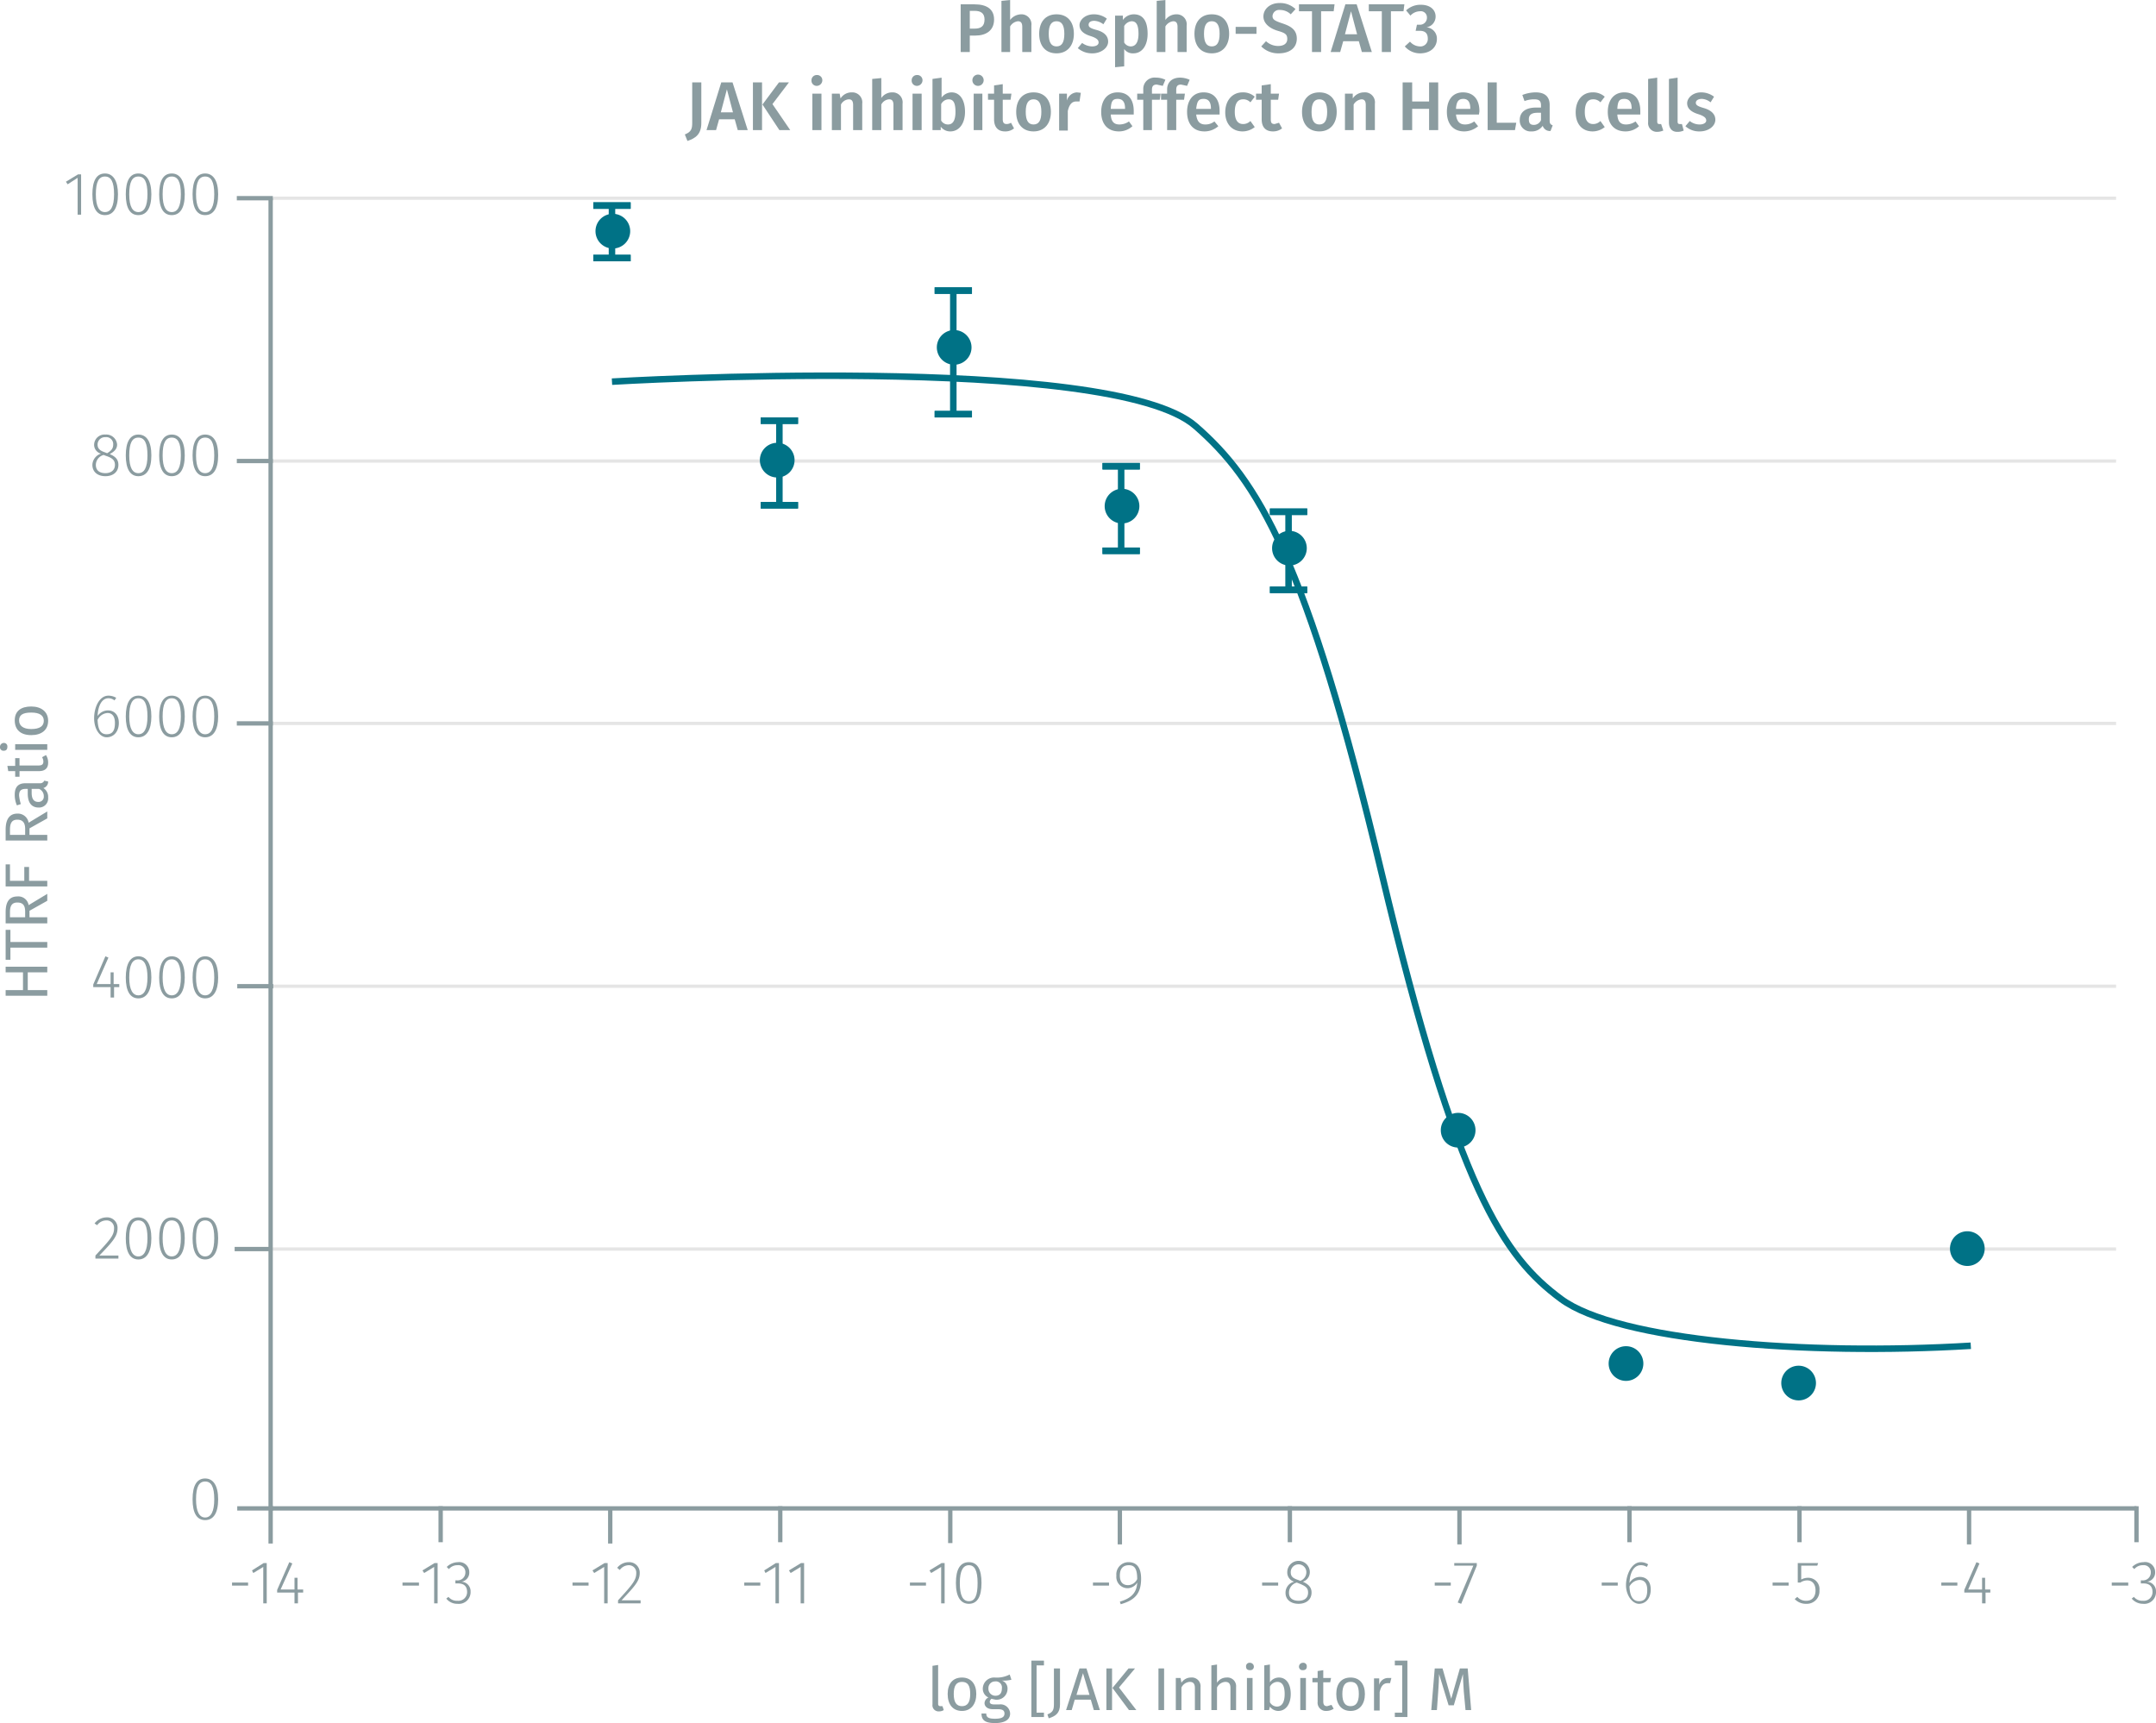 <svg xmlns="http://www.w3.org/2000/svg" xmlns:xlink="http://www.w3.org/1999/xlink" viewBox="0 0 497.1 397.3"><defs><symbol id="_1-deep-blue-circle" data-name="1-deep-blue-circle" viewBox="0 0 8 8"><path d="M8,4A4,4,0,1,1,4,0,4,4,0,0,1,8,4" fill="#007286"/></symbol></defs><title>assay-validation_stat3-phospho-y705-3</title><g style="isolation:isolate"><path d="M58.1,366.4v.7H54.4v-.7Z" transform="translate(-0.9 -1.5)" fill="#8b9ca0"/><path d="M61.6,371.2v-8.4l-2.3,1.4-.3-.6,2.7-1.7h.7v9.3Z" transform="translate(-0.9 -1.5)" fill="#8b9ca0"/><path d="M69.6,368.7v2.5h-.8v-2.5h-4v-.6l2.8-6.4.7.3-2.7,6h3.2v-2.7h.7V368h1.3v.7Z" transform="translate(-0.9 -1.5)" fill="#8b9ca0"/></g><g style="isolation:isolate"><path d="M97.5,366.4v.7H93.7v-.7Z" transform="translate(-0.9 -1.5)" fill="#8b9ca0"/><path d="M101,371.2v-8.4l-2.3,1.4-.4-.6,2.8-1.7h.7v9.3Z" transform="translate(-0.9 -1.5)" fill="#8b9ca0"/><path d="M109.1,364a2.1,2.1,0,0,1-1.8,2.2,2.2,2.2,0,0,1,2.1,2.3,2.7,2.7,0,0,1-3,2.8,3.2,3.2,0,0,1-2.6-1.2l.5-.4a2.5,2.5,0,0,0,2.1.9,2,2,0,0,0,2.2-2c0-1.5-.9-2-2.1-2h-.6v-.7h.4a1.8,1.8,0,0,0,1.9-1.8,1.6,1.6,0,0,0-1.8-1.7,2.5,2.5,0,0,0-2,.9l-.5-.5a3.8,3.8,0,0,1,2.6-1.1A2.3,2.3,0,0,1,109.1,364Z" transform="translate(-0.9 -1.5)" fill="#8b9ca0"/></g><g style="isolation:isolate"><path d="M136.6,366.4v.7h-3.7v-.7Z" transform="translate(-0.9 -1.5)" fill="#8b9ca0"/><path d="M140.2,371.2v-8.4l-2.3,1.4-.4-.6,2.8-1.7h.7v9.3Z" transform="translate(-0.9 -1.5)" fill="#8b9ca0"/><path d="M148.4,364.2c0,1.8-1.1,3-4.2,6.3h4.4v.7h-5.2v-.7c3.4-3.7,4.2-4.7,4.2-6.3a1.7,1.7,0,0,0-1.7-1.8,2.6,2.6,0,0,0-2.1,1.1l-.6-.5a3.4,3.4,0,0,1,2.7-1.3A2.4,2.4,0,0,1,148.4,364.2Z" transform="translate(-0.9 -1.5)" fill="#8b9ca0"/></g><g style="isolation:isolate"><path d="M176.2,366.4v.7h-3.7v-.7Z" transform="translate(-0.9 -1.5)" fill="#8b9ca0"/><path d="M179.7,371.2v-8.4l-2.3,1.4-.3-.6,2.7-1.7h.7v9.3Z" transform="translate(-0.9 -1.5)" fill="#8b9ca0"/><path d="M185.5,371.2v-8.4l-2.3,1.4-.4-.6,2.8-1.7h.7v9.3Z" transform="translate(-0.9 -1.5)" fill="#8b9ca0"/></g><g style="isolation:isolate"><path d="M214.4,366.4v.7h-3.7v-.7Z" transform="translate(-0.9 -1.5)" fill="#8b9ca0"/><path d="M217.9,371.2v-8.4l-2.3,1.4-.4-.6,2.8-1.7h.7v9.3Z" transform="translate(-0.9 -1.5)" fill="#8b9ca0"/><path d="M227.2,366.5c0,3.2-1,4.8-2.9,4.8s-3-1.6-3-4.8,1-4.8,3-4.8S227.2,363.4,227.2,366.5Zm-5,0c0,2.9.7,4.2,2.1,4.2s2-1.3,2-4.2-.7-4.1-2-4.1S222.2,363.6,222.2,366.5Z" transform="translate(-0.9 -1.5)" fill="#8b9ca0"/></g><g style="isolation:isolate"><path d="M256.6,366.4v.7h-3.7v-.7Z" transform="translate(-0.9 -1.5)" fill="#8b9ca0"/><path d="M264,365.5c0,3.6-1.6,5-4.7,5.9l-.2-.6c2.4-.7,3.9-1.9,4-4.4a2.6,2.6,0,0,1-2.3,1.3,2.6,2.6,0,0,1-2.5-2.9,2.8,2.8,0,0,1,2.8-3.1C263.1,361.7,264,363.1,264,365.5Zm-.9.1c0-2.2-.5-3.2-1.9-3.2s-2.1.8-2.1,2.4.8,2.2,1.9,2.2A2.4,2.4,0,0,0,263.1,365.6Z" transform="translate(-0.9 -1.5)" fill="#8b9ca0"/></g><g style="isolation:isolate"><path d="M295.6,366.4v.7h-3.7v-.7Z" transform="translate(-0.9 -1.5)" fill="#8b9ca0"/><path d="M303.3,368.7c0,1.6-1.2,2.6-3,2.6s-3-1-3-2.5a2.6,2.6,0,0,1,2-2.6,2.2,2.2,0,0,1-1.6-2.2,2.6,2.6,0,0,1,5.2,0,2.3,2.3,0,0,1-1.6,2.2C302.6,366.8,303.3,367.5,303.3,368.7Zm-.8,0c0-1.1-.6-1.5-2.1-2.1l-.5-.2a2.4,2.4,0,0,0-1.8,2.4c0,1.2.9,1.8,2.2,1.8S302.5,370,302.5,368.7Zm-2.3-2.9.5.2a2.1,2.1,0,0,0,1.4-2,1.8,1.8,0,0,0-3.6,0C298.5,365,299,365.4,300.2,365.8Z" transform="translate(-0.9 -1.5)" fill="#8b9ca0"/></g><g style="isolation:isolate"><path d="M335.4,366.4v.7h-3.7v-.7Z" transform="translate(-0.9 -1.5)" fill="#8b9ca0"/><path d="M337.8,371.3l-.8-.3,3.6-8.5h-4.4v-.6h5.2v.6Z" transform="translate(-0.9 -1.5)" fill="#8b9ca0"/></g><g style="isolation:isolate"><path d="M373.9,366.4v.7h-3.7v-.7Z" transform="translate(-0.9 -1.5)" fill="#8b9ca0"/><path d="M381.5,368c0,2.1-1.2,3.3-2.7,3.3s-3-1.9-3-4.3,1.3-5.3,3.4-5.3a3.1,3.1,0,0,1,1.7.5l-.3.6a2.5,2.5,0,0,0-1.4-.4c-1.6,0-2.5,1.7-2.6,4.1a2.8,2.8,0,0,1,2.4-1.4C380.4,365.1,381.5,366,381.5,368Zm-.8.1c0-1.7-.8-2.3-1.8-2.3a2.8,2.8,0,0,0-2.3,1.5c.1,2.1.7,3.4,2.2,3.4S380.7,369.6,380.7,368.1Z" transform="translate(-0.9 -1.5)" fill="#8b9ca0"/></g><g style="isolation:isolate"><path d="M413.3,366.4v.7h-3.7v-.7Z" transform="translate(-0.9 -1.5)" fill="#8b9ca0"/><path d="M416.2,362.5v3.2a3.3,3.3,0,0,1,1.5-.4,2.6,2.6,0,0,1,2.7,2.9,2.9,2.9,0,0,1-3,3.1,3.5,3.5,0,0,1-2.7-1.1l.6-.5a2.6,2.6,0,0,0,2.1.9c1.3,0,2.1-.9,2.1-2.4s-.8-2.3-1.9-2.3a2.8,2.8,0,0,0-1.6.5h-.6v-4.5h4.7l-.2.6Z" transform="translate(-0.9 -1.5)" fill="#8b9ca0"/></g><g style="isolation:isolate"><path d="M452.2,366.4v.7h-3.7v-.7Z" transform="translate(-0.9 -1.5)" fill="#8b9ca0"/><path d="M458.7,368.7v2.5h-.8v-2.5h-4.1v-.6l2.8-6.4.7.3-2.6,6h3.2v-2.7h.7V368h1.2v.7Z" transform="translate(-0.9 -1.5)" fill="#8b9ca0"/></g><g style="isolation:isolate"><path d="M491.6,366.4v.7h-3.8v-.7Z" transform="translate(-0.9 -1.5)" fill="#8b9ca0"/><path d="M497.8,364a2.1,2.1,0,0,1-1.9,2.2,2.2,2.2,0,0,1,2.1,2.3,2.7,2.7,0,0,1-3,2.8,3.4,3.4,0,0,1-2.6-1.2l.5-.4a2.5,2.5,0,0,0,2.1.9,2,2,0,0,0,2.2-2c0-1.5-.9-2-2.1-2h-.6v-.7h.4a1.8,1.8,0,0,0,1.9-1.8,1.6,1.6,0,0,0-1.8-1.7,2.5,2.5,0,0,0-2,.9l-.5-.5a3.8,3.8,0,0,1,2.6-1.1A2.3,2.3,0,0,1,497.8,364Z" transform="translate(-0.9 -1.5)" fill="#8b9ca0"/></g><g style="isolation:isolate"><path d="M51.2,347.2c0,3.2-1.1,4.8-3,4.8s-2.9-1.6-2.9-4.8,1-4.8,2.9-4.8S51.2,344.1,51.2,347.2Zm-5.1,0c0,2.9.8,4.2,2.1,4.2s2.1-1.3,2.1-4.2-.7-4.1-2.1-4.1S46.1,344.3,46.1,347.2Z" transform="translate(-0.9 -1.5)" fill="#8b9ca0"/></g><g style="isolation:isolate"><path d="M28,284.7c0,1.8-1,3-4.2,6.3h4.4v.7H22.9V291c3.4-3.7,4.3-4.6,4.3-6.3a1.7,1.7,0,0,0-1.8-1.8,2.6,2.6,0,0,0-2.1,1.1l-.6-.4a3.5,3.5,0,0,1,2.7-1.4A2.4,2.4,0,0,1,28,284.7Z" transform="translate(-0.9 -1.5)" fill="#8b9ca0"/><path d="M35.8,287c0,3.2-1.1,4.9-3,4.9s-2.9-1.7-2.9-4.9,1-4.8,2.9-4.8S35.8,283.9,35.8,287Zm-5.1,0c0,2.9.8,4.2,2.1,4.2s2.1-1.3,2.1-4.2-.7-4.1-2.1-4.1S30.7,284.2,30.7,287Z" transform="translate(-0.9 -1.5)" fill="#8b9ca0"/><path d="M43.5,287c0,3.2-1.1,4.9-3,4.9s-2.9-1.7-2.9-4.9,1-4.8,2.9-4.8S43.5,283.9,43.5,287Zm-5.1,0c0,2.9.8,4.2,2.1,4.2s2.1-1.3,2.1-4.2-.7-4.1-2.1-4.1S38.4,284.2,38.4,287Z" transform="translate(-0.9 -1.5)" fill="#8b9ca0"/><path d="M51.2,287c0,3.2-1.1,4.9-3,4.9s-2.9-1.7-2.9-4.9,1-4.8,2.9-4.8S51.2,283.9,51.2,287Zm-5.1,0c0,2.9.8,4.2,2.1,4.2s2.1-1.3,2.1-4.2-.7-4.1-2.1-4.1S46.1,284.2,46.1,287Z" transform="translate(-0.9 -1.5)" fill="#8b9ca0"/></g><g style="isolation:isolate"><path d="M27.2,229.1v2.4h-.8v-2.4h-4v-.6l2.8-6.5.7.3-2.7,6.1h3.2v-2.7h.7v2.7h1.3v.7Z" transform="translate(-0.9 -1.5)" fill="#8b9ca0"/><path d="M35.8,226.9c0,3.1-1.1,4.8-3,4.8s-2.9-1.7-2.9-4.8,1-4.9,2.9-4.9S35.8,223.7,35.8,226.9Zm-5.1,0c0,2.8.8,4.1,2.1,4.1s2.1-1.3,2.1-4.1-.7-4.2-2.1-4.2S30.7,224,30.7,226.9Z" transform="translate(-0.9 -1.5)" fill="#8b9ca0"/><path d="M43.5,226.9c0,3.1-1.1,4.8-3,4.8s-2.9-1.7-2.9-4.8,1-4.9,2.9-4.9S43.5,223.7,43.5,226.9Zm-5.1,0c0,2.8.8,4.1,2.1,4.1s2.1-1.3,2.1-4.1-.7-4.2-2.1-4.2S38.4,224,38.4,226.9Z" transform="translate(-0.9 -1.5)" fill="#8b9ca0"/><path d="M51.2,226.9c0,3.1-1.1,4.8-3,4.8s-2.9-1.7-2.9-4.8,1-4.9,2.9-4.9S51.2,223.7,51.2,226.9Zm-5.1,0c0,2.8.8,4.1,2.1,4.1s2.1-1.3,2.1-4.1-.7-4.2-2.1-4.2S46.1,224,46.1,226.9Z" transform="translate(-0.9 -1.5)" fill="#8b9ca0"/></g><g style="isolation:isolate"><path d="M28.3,168.2c0,2-1.2,3.3-2.8,3.3s-2.9-1.9-2.9-4.4,1.2-5.2,3.3-5.2a3.5,3.5,0,0,1,1.8.5l-.4.6a2.2,2.2,0,0,0-1.4-.5c-1.5,0-2.4,1.7-2.5,4.1a2.9,2.9,0,0,1,2.4-1.3C27.1,165.3,28.3,166.2,28.3,168.2Zm-.9,0c0-1.6-.7-2.3-1.7-2.3a2.7,2.7,0,0,0-2.3,1.6c.1,2.1.6,3.3,2.1,3.3S27.4,169.7,27.4,168.2Z" transform="translate(-0.9 -1.5)" fill="#8b9ca0"/><path d="M35.8,166.7c0,3.1-1.1,4.8-3,4.8s-2.9-1.7-2.9-4.8,1-4.8,2.9-4.8S35.8,163.5,35.8,166.7Zm-5.1,0c0,2.8.8,4.1,2.1,4.1s2.1-1.2,2.1-4.1-.7-4.2-2.1-4.2S30.7,163.8,30.7,166.7Z" transform="translate(-0.9 -1.5)" fill="#8b9ca0"/><path d="M43.5,166.7c0,3.1-1.1,4.8-3,4.8s-2.9-1.7-2.9-4.8,1-4.8,2.9-4.8S43.5,163.5,43.5,166.7Zm-5.1,0c0,2.8.8,4.1,2.1,4.1s2.1-1.2,2.1-4.1-.7-4.2-2.1-4.2S38.4,163.8,38.4,166.7Z" transform="translate(-0.9 -1.5)" fill="#8b9ca0"/><path d="M51.2,166.7c0,3.1-1.1,4.8-3,4.8s-2.9-1.7-2.9-4.8,1-4.8,2.9-4.8S51.2,163.5,51.2,166.7Zm-5.1,0c0,2.8.8,4.1,2.1,4.1s2.1-1.2,2.1-4.1-.7-4.2-2.1-4.2S46.1,163.8,46.1,166.7Z" transform="translate(-0.9 -1.5)" fill="#8b9ca0"/></g><g style="isolation:isolate"><path d="M28.2,108.7c0,1.6-1.2,2.6-3,2.6s-3-1-3-2.6a2.8,2.8,0,0,1,2-2.6,2.1,2.1,0,0,1-1.6-2.1,2.4,2.4,0,0,1,2.6-2.3,2.5,2.5,0,0,1,2.7,2.3c0,1-.6,1.6-1.7,2.2C27.6,106.8,28.2,107.5,28.2,108.7Zm-.8,0c0-1.1-.6-1.6-2.1-2.1l-.5-.2a2.4,2.4,0,0,0-1.8,2.3c0,1.3.9,1.9,2.2,1.9S27.4,109.9,27.4,108.7Zm-2.3-2.9.5.2c1-.6,1.4-1.1,1.4-2a1.6,1.6,0,0,0-1.8-1.7,1.7,1.7,0,0,0-1.8,1.7C23.4,104.9,23.9,105.4,25.1,105.8Z" transform="translate(-0.9 -1.5)" fill="#8b9ca0"/><path d="M35.8,106.5c0,3.2-1.1,4.8-3,4.8s-2.9-1.7-2.9-4.8,1-4.8,2.9-4.8S35.8,103.3,35.8,106.5Zm-5.1,0c0,2.9.8,4.1,2.1,4.1s2.1-1.2,2.1-4.1-.7-4.1-2.1-4.1S30.7,103.6,30.7,106.5Z" transform="translate(-0.9 -1.5)" fill="#8b9ca0"/><path d="M43.5,106.5c0,3.2-1.1,4.8-3,4.8s-2.9-1.7-2.9-4.8,1-4.8,2.9-4.8S43.5,103.3,43.5,106.5Zm-5.1,0c0,2.9.8,4.1,2.1,4.1s2.1-1.2,2.1-4.1-.7-4.1-2.1-4.1S38.4,103.6,38.4,106.5Z" transform="translate(-0.9 -1.5)" fill="#8b9ca0"/><path d="M51.2,106.5c0,3.2-1.1,4.8-3,4.8s-2.9-1.7-2.9-4.8,1-4.8,2.9-4.8S51.2,103.3,51.2,106.5Zm-5.1,0c0,2.9.8,4.1,2.1,4.1s2.1-1.2,2.1-4.1-.7-4.1-2.1-4.1S46.1,103.6,46.1,106.5Z" transform="translate(-0.9 -1.5)" fill="#8b9ca0"/></g><g style="isolation:isolate"><path d="M18.8,51V42.5L16.5,44l-.4-.6,2.8-1.7h.7V51Z" transform="translate(-0.9 -1.5)" fill="#8b9ca0"/><path d="M28.1,46.3c0,3.2-1.1,4.8-3,4.8s-2.9-1.6-2.9-4.8,1-4.8,2.9-4.8S28.1,43.2,28.1,46.3Zm-5.1,0c0,2.9.8,4.1,2.1,4.1s2.1-1.2,2.1-4.1-.7-4.1-2.1-4.1S23,43.4,23,46.3Z" transform="translate(-0.9 -1.5)" fill="#8b9ca0"/><path d="M35.8,46.3c0,3.2-1.1,4.8-3,4.8s-2.9-1.6-2.9-4.8,1-4.8,2.9-4.8S35.8,43.2,35.8,46.3Zm-5.1,0c0,2.9.8,4.1,2.1,4.1s2.1-1.2,2.1-4.1-.7-4.1-2.1-4.1S30.7,43.4,30.7,46.3Z" transform="translate(-0.9 -1.5)" fill="#8b9ca0"/><path d="M43.5,46.3c0,3.2-1.1,4.8-3,4.8s-2.9-1.6-2.9-4.8,1-4.8,2.9-4.8S43.5,43.2,43.5,46.3Zm-5.1,0c0,2.9.8,4.1,2.1,4.1s2.1-1.2,2.1-4.1-.7-4.1-2.1-4.1S38.4,43.4,38.4,46.3Z" transform="translate(-0.9 -1.5)" fill="#8b9ca0"/><path d="M51.2,46.3c0,3.2-1.1,4.8-3,4.8s-2.9-1.6-2.9-4.8,1-4.8,2.9-4.8S51.2,43.2,51.2,46.3Zm-5.1,0c0,2.9.8,4.1,2.1,4.1s2.1-1.2,2.1-4.1-.7-4.1-2.1-4.1S46.1,43.4,46.1,46.3Z" transform="translate(-0.9 -1.5)" fill="#8b9ca0"/></g><g style="isolation:isolate"><path d="M217.7,394.9h.5l.3.9a2,2,0,0,1-1.1.3,1.4,1.4,0,0,1-1.5-1.6v-8.9l1.3-.2v9C217.2,394.7,217.4,394.9,217.7,394.9Z" transform="translate(-0.9 -1.5)" fill="#8b9ca0"/><path d="M226,392.1c0,2.3-1.2,3.9-3.3,3.9s-3.3-1.5-3.3-3.9,1.2-3.8,3.3-3.8S226,389.8,226,392.1Zm-5.2,0c0,2,.7,2.8,1.9,2.8s1.9-.8,1.9-2.8-.6-2.8-1.9-2.8S220.8,390.2,220.8,392.1Z" transform="translate(-0.9 -1.5)" fill="#8b9ca0"/><path d="M231.9,389a1.9,1.9,0,0,1,1.3,1.9,2.5,2.5,0,0,1-2.8,2.5l-.9-.2a1,1,0,0,0-.4.7c0,.3.2.6,1,.6h1.2a2.2,2.2,0,0,1,2.5,2.1c0,1.4-1.2,2.2-3.5,2.2s-3.1-.7-3.1-2.2h1.1c0,.8.4,1.2,2,1.2s2.2-.4,2.2-1.2-.6-1-1.5-1h-1.2c-1.3,0-1.9-.7-1.9-1.4a1.5,1.5,0,0,1,.9-1.3,2.2,2.2,0,0,1-1.3-2.1,2.6,2.6,0,0,1,2.8-2.5,6.4,6.4,0,0,0,3.4-.7l.4,1.2A7.2,7.2,0,0,1,231.9,389Zm-3.1,1.8a1.6,1.6,0,0,0,1.6,1.7c1,0,1.5-.6,1.5-1.7a1.4,1.4,0,0,0-1.6-1.6A1.5,1.5,0,0,0,228.8,390.8Z" transform="translate(-0.9 -1.5)" fill="#8b9ca0"/><path d="M239.9,385.5v10.9h1.7v1h-2.9v-13h2.9v1.1Z" transform="translate(-0.9 -1.5)" fill="#8b9ca0"/><path d="M242.7,397.7l-.3-.9c1.3-.5,1.5-1.1,1.5-2.4v-8.2h1.4v8.3C245.3,396.5,244.3,397.2,242.7,397.7Z" transform="translate(-0.9 -1.5)" fill="#8b9ca0"/><path d="M248.7,393.4l-.7,2.4h-1.3l3.1-9.6h1.6l3.1,9.6h-1.4l-.7-2.4Zm1.9-6.1-1.5,5h3Z" transform="translate(-0.9 -1.5)" fill="#8b9ca0"/><path d="M256,395.8v-9.6h1.3v9.6Zm6.9,0h-1.7l-3.8-5.1,3.7-4.5h1.5l-3.7,4.4Z" transform="translate(-0.9 -1.5)" fill="#8b9ca0"/><path d="M268,395.8v-9.6h1.3v9.6Z" transform="translate(-0.9 -1.5)" fill="#8b9ca0"/><path d="M277.7,390.5v5.3h-1.3v-5.1c0-1.1-.5-1.4-1.2-1.4a2.3,2.3,0,0,0-1.9,1.3v5.2H272v-7.4h1.1l.2,1.1a2.6,2.6,0,0,1,2.2-1.2A2,2,0,0,1,277.7,390.5Z" transform="translate(-0.9 -1.5)" fill="#8b9ca0"/><path d="M285.9,390.5v5.3h-1.3v-5.1c0-1.1-.5-1.4-1.2-1.4a2.3,2.3,0,0,0-1.9,1.3v5.2h-1.3V385.5l1.3-.2v4.2a2.6,2.6,0,0,1,2.2-1.2A2,2,0,0,1,285.9,390.5Z" transform="translate(-0.9 -1.5)" fill="#8b9ca0"/><path d="M290,385.8a.8.8,0,0,1-.9.8c-.6,0-.9-.3-.9-.8a.8.8,0,0,1,.9-.9A.9.9,0,0,1,290,385.8Zm-1.6,10v-7.4h1.3v7.4Z" transform="translate(-0.9 -1.5)" fill="#8b9ca0"/><path d="M298.5,392.1c0,2.3-1.1,3.9-2.9,3.9a2.4,2.4,0,0,1-1.9-1l-.2.8h-1.1V385.5l1.3-.2v4.1a2.5,2.5,0,0,1,2.1-1.1C297.4,388.3,298.5,389.7,298.5,392.1Zm-1.4,0c0-2.1-.7-2.8-1.7-2.8a2,2,0,0,0-1.7,1.1V394a1.9,1.9,0,0,0,1.6,1C296.4,395,297.1,394.1,297.1,392.1Z" transform="translate(-0.9 -1.5)" fill="#8b9ca0"/><path d="M302.2,385.8c0,.5-.3.8-.9.8a.8.8,0,0,1-.9-.8.9.9,0,0,1,.9-.9A.8.8,0,0,1,302.2,385.8Zm-1.5,10v-7.4H302v7.4Z" transform="translate(-0.9 -1.5)" fill="#8b9ca0"/><path d="M306.7,396a1.9,1.9,0,0,1-2-2.1v-4.5h-1.2v-1h1.2v-1.6l1.3-.2v1.8h1.8l-.2,1H306v4.4c0,.8.3,1.1.9,1.1l1-.3.5.9A3.1,3.1,0,0,1,306.7,396Z" transform="translate(-0.9 -1.5)" fill="#8b9ca0"/><path d="M315.6,392.1c0,2.3-1.2,3.9-3.3,3.9s-3.3-1.5-3.3-3.9,1.2-3.8,3.3-3.8S315.6,389.8,315.6,392.1Zm-5.2,0c0,2,.7,2.8,1.9,2.8s1.9-.8,1.9-2.8-.6-2.8-1.9-2.8S310.4,390.2,310.4,392.1Z" transform="translate(-0.9 -1.5)" fill="#8b9ca0"/><path d="M321.7,388.4l-.3,1.2h-.6q-1.4,0-1.8,2.1v4.2h-1.3v-7.4h1.2v1.5a2.1,2.1,0,0,1,2-1.6Z" transform="translate(-0.9 -1.5)" fill="#8b9ca0"/><path d="M322.5,397.4v-1h1.7V385.5h-1.7v-1.1h2.9v13Z" transform="translate(-0.9 -1.5)" fill="#8b9ca0"/><path d="M338.8,395.8l-.4-4.3c-.1-1.6-.2-3.2-.2-4l-2.1,7.2h-1.2l-2.2-7.2c0,1.1-.1,2.6-.2,4.1l-.3,4.2h-1.3l.8-9.6h1.8l2,7,2-7h1.8l.8,9.6Z" transform="translate(-0.9 -1.5)" fill="#8b9ca0"/></g><g style="isolation:isolate"><path d="M7.3,229.8h4.5v1.3H2.2v-1.3h4v-4.1h-4v-1.3h9.6v1.3H7.3Z" transform="translate(-0.9 -1.5)" fill="#8b9ca0"/><path d="M3.3,218.7h8.5V220H3.3v2.8H2.2v-6.9H3.3Z" transform="translate(-0.9 -1.5)" fill="#8b9ca0"/><path d="M7.7,213h4.1v1.4H2.2v-2.6q0-3.6,2.7-3.6a2.4,2.4,0,0,1,2.6,2l4.3-2.6v1.6l-4.1,2.3Zm-2.8-3.4c-1.2,0-1.7.7-1.7,2.2V213H6.7v-1.3C6.7,210.3,6.2,209.6,4.9,209.6Z" transform="translate(-0.9 -1.5)" fill="#8b9ca0"/><path d="M3.2,204.6H6.5v-3.2H7.6v3.2h4.2v1.3H2.2v-5.1h1Z" transform="translate(-0.9 -1.5)" fill="#8b9ca0"/><path d="M7.7,194h4.1v1.3H2.2v-2.5c0-2.4.9-3.7,2.7-3.7a2.5,2.5,0,0,1,2.6,2.1l4.3-2.6v1.6l-4.1,2.3Zm-2.8-3.5c-1.2,0-1.7.7-1.7,2.3V194H6.7v-1.4C6.7,191.3,6.2,190.5,4.9,190.5Z" transform="translate(-0.9 -1.5)" fill="#8b9ca0"/><path d="M11.1,181.5l.9.2a1.5,1.5,0,0,1-1.1,1.5,2.4,2.4,0,0,1,1.1,2.2,2.1,2.1,0,0,1-2.2,2.3c-1.6,0-2.5-1.1-2.5-3.2v-1.1H6.8c-1.1,0-1.5.5-1.5,1.5a10,10,0,0,0,.4,2l-.9.3a5.9,5.9,0,0,1-.5-2.5c0-1.8.9-2.6,2.4-2.6h3.4A1,1,0,0,0,11.1,181.5Zm-1.2,1.9H8.2v.9q0,2.1,1.5,2.1a1.2,1.2,0,0,0,1.3-1.3A1.8,1.8,0,0,0,9.9,183.4Z" transform="translate(-0.9 -1.5)" fill="#8b9ca0"/><path d="M12,177.4c0,1.2-.7,1.9-2.1,1.9H5.4v1.3h-1v-1.3H2.8l-.2-1.2H4.4v-1.8h1v1.7H9.8c.8,0,1.1-.3,1.1-.9a1.9,1.9,0,0,0-.3-1l.9-.5A3.1,3.1,0,0,1,12,177.4Z" transform="translate(-0.9 -1.5)" fill="#8b9ca0"/><path d="M1.8,172.8a.8.8,0,0,1,.8.9c0,.6-.3.9-.8.9a.8.8,0,0,1-.9-.9A.9.9,0,0,1,1.8,172.8Zm10,1.6H4.4v-1.3h7.4Z" transform="translate(-0.9 -1.5)" fill="#8b9ca0"/><path d="M8.1,164.4c2.3,0,3.9,1.2,3.9,3.3S10.5,171,8.1,171s-3.8-1.2-3.8-3.4S5.8,164.4,8.1,164.4Zm0,5.2c2,0,2.9-.7,2.9-1.9s-.9-1.9-2.9-1.9-2.8.6-2.8,1.8S6.2,169.6,8.1,169.6Z" transform="translate(-0.9 -1.5)" fill="#8b9ca0"/></g><line x1="62.4" y1="288" x2="487.9" y2="288" fill="none" stroke="#e5e5e5" stroke-miterlimit="10" stroke-width="0.75"/><line x1="62.4" y1="227.4" x2="487.9" y2="227.4" fill="none" stroke="#e5e5e5" stroke-miterlimit="10" stroke-width="0.75"/><line x1="62.4" y1="166.8" x2="487.9" y2="166.8" fill="none" stroke="#e5e5e5" stroke-miterlimit="10" stroke-width="0.75"/><line x1="62.4" y1="106.3" x2="487.9" y2="106.3" fill="none" stroke="#e5e5e5" stroke-miterlimit="10" stroke-width="0.75"/><line x1="62.4" y1="45.7" x2="487.9" y2="45.7" fill="none" stroke="#e5e5e5" stroke-miterlimit="10" stroke-width="0.75"/><line x1="62.4" y1="347.8" x2="492.6" y2="347.8" fill="none" stroke="#8b9ca0" stroke-miterlimit="10"/><line x1="62.4" y1="347.8" x2="62.4" y2="45.7" fill="none" stroke="#8b9ca0" stroke-miterlimit="10"/><line x1="141.1" y1="47.4" x2="141.1" y2="59.5" fill="none" stroke="#007286" stroke-miterlimit="10" stroke-width="1.5"/><line x1="136.8" y1="47.4" x2="145.4" y2="47.4" fill="none" stroke="#007286" stroke-miterlimit="10" stroke-width="1.5"/><line x1="145.4" y1="47.4" x2="136.8" y2="47.4" fill="none" stroke="#007286" stroke-miterlimit="10" stroke-width="1.5"/><line x1="136.8" y1="59.5" x2="145.4" y2="59.5" fill="none" stroke="#007286" stroke-miterlimit="10" stroke-width="1.5"/><line x1="145.4" y1="59.5" x2="136.8" y2="59.5" fill="none" stroke="#007286" stroke-miterlimit="10" stroke-width="1.5"/><line x1="179.7" y1="97" x2="179.7" y2="116.5" fill="none" stroke="#007286" stroke-miterlimit="10" stroke-width="1.5"/><line x1="175.4" y1="97" x2="184" y2="97" fill="none" stroke="#007286" stroke-miterlimit="10" stroke-width="1.5"/><line x1="184" y1="97" x2="175.4" y2="97" fill="none" stroke="#007286" stroke-miterlimit="10" stroke-width="1.5"/><line x1="175.4" y1="116.5" x2="184" y2="116.5" fill="none" stroke="#007286" stroke-miterlimit="10" stroke-width="1.5"/><line x1="184" y1="116.5" x2="175.4" y2="116.5" fill="none" stroke="#007286" stroke-miterlimit="10" stroke-width="1.5"/><line x1="219.8" y1="67" x2="219.8" y2="95.5" fill="none" stroke="#007286" stroke-miterlimit="10" stroke-width="1.5"/><line x1="215.5" y1="67" x2="224.1" y2="67" fill="none" stroke="#007286" stroke-miterlimit="10" stroke-width="1.5"/><line x1="224.1" y1="67" x2="215.5" y2="67" fill="none" stroke="#007286" stroke-miterlimit="10" stroke-width="1.5"/><line x1="215.5" y1="95.5" x2="224.1" y2="95.5" fill="none" stroke="#007286" stroke-miterlimit="10" stroke-width="1.5"/><line x1="224.1" y1="95.5" x2="215.5" y2="95.5" fill="none" stroke="#007286" stroke-miterlimit="10" stroke-width="1.5"/><line x1="258.5" y1="107.5" x2="258.5" y2="127" fill="none" stroke="#007286" stroke-miterlimit="10" stroke-width="1.5"/><line x1="254.2" y1="107.5" x2="262.8" y2="107.5" fill="none" stroke="#007286" stroke-miterlimit="10" stroke-width="1.5"/><line x1="262.8" y1="107.5" x2="254.2" y2="107.5" fill="none" stroke="#007286" stroke-miterlimit="10" stroke-width="1.5"/><line x1="254.2" y1="127" x2="262.8" y2="127" fill="none" stroke="#007286" stroke-miterlimit="10" stroke-width="1.5"/><line x1="262.8" y1="127" x2="254.2" y2="127" fill="none" stroke="#007286" stroke-miterlimit="10" stroke-width="1.5"/><line x1="297.1" y1="118" x2="297.1" y2="136" fill="none" stroke="#007286" stroke-miterlimit="10" stroke-width="1.5"/><line x1="292.8" y1="118" x2="301.4" y2="118" fill="none" stroke="#007286" stroke-miterlimit="10" stroke-width="1.5"/><line x1="301.4" y1="118" x2="292.8" y2="118" fill="none" stroke="#007286" stroke-miterlimit="10" stroke-width="1.5"/><line x1="292.8" y1="136" x2="301.4" y2="136" fill="none" stroke="#007286" stroke-miterlimit="10" stroke-width="1.5"/><line x1="301.4" y1="136" x2="292.8" y2="136" fill="none" stroke="#007286" stroke-miterlimit="10" stroke-width="1.5"/><path d="M142,89.5s115.2-6.9,134.6,10.3c14.2,12.4,25.5,30.2,42.9,103.2s28.2,88.3,41.3,98,56.5,13.1,94.5,10.8" transform="translate(-0.9 -1.5)" fill="none" stroke="#007286" stroke-miterlimit="10" stroke-width="1.5"/><g style="isolation:isolate"><g style="isolation:isolate"><path d="M230.1,6c0,2.5-1.8,3.7-4.3,3.7h-1.3v3.8h-2.1V2.5h3.2C228.4,2.5,230.1,3.6,230.1,6Zm-2.2,0c0-1.4-.8-2-2.3-2h-1.1V8.1h1.1C227,8.1,227.9,7.6,227.9,6Z" transform="translate(-0.9 -1.5)" fill="#8b9ca0"/><path d="M238.7,7.4v6.1h-2.1V7.7c0-1-.4-1.3-1-1.3a2.4,2.4,0,0,0-1.8,1.2v5.9h-2V1.7l2-.2V6.1a3.3,3.3,0,0,1,2.5-1.3A2.3,2.3,0,0,1,238.7,7.4Z" transform="translate(-0.9 -1.5)" fill="#8b9ca0"/><path d="M248.5,9.3c0,2.7-1.5,4.5-4,4.5s-4-1.7-4-4.5,1.5-4.5,4-4.5S248.5,6.5,248.5,9.3Zm-5.8,0c0,2,.6,2.9,1.8,2.9s1.8-.9,1.8-2.9-.6-2.9-1.8-2.9S242.7,7.3,242.7,9.3Z" transform="translate(-0.9 -1.5)" fill="#8b9ca0"/><path d="M256.1,5.8l-.8,1.3a3.7,3.7,0,0,0-2.1-.8c-.9,0-1.3.4-1.3.9s.3.8,1.8,1.2,2.7,1.2,2.7,2.7-1.7,2.7-3.6,2.7a5,5,0,0,1-3.4-1.2l1-1.2a4,4,0,0,0,2.3.8c1,0,1.5-.4,1.5-.9s-.3-1-1.9-1.5-2.5-1.3-2.5-2.5,1.3-2.5,3.3-2.5A4.9,4.9,0,0,1,256.1,5.8Z" transform="translate(-0.9 -1.5)" fill="#8b9ca0"/><path d="M265.5,9.3c0,2.6-1.2,4.5-3.3,4.5a2.4,2.4,0,0,1-2.1-1v4L258,17V5.1h1.8v1a3.1,3.1,0,0,1,2.5-1.3C264.6,4.8,265.5,6.6,265.5,9.3Zm-2.1,0c0-2.2-.6-2.9-1.6-2.9a2.2,2.2,0,0,0-1.7,1.1v3.8a1.8,1.8,0,0,0,1.5.9C262.7,12.2,263.4,11.3,263.4,9.3Z" transform="translate(-0.9 -1.5)" fill="#8b9ca0"/><path d="M274.5,7.4v6.1h-2.1V7.7c0-1-.4-1.3-1-1.3a2.4,2.4,0,0,0-1.8,1.2v5.9h-2V1.7l2-.2V6.1a3.1,3.1,0,0,1,2.5-1.3A2.3,2.3,0,0,1,274.5,7.4Z" transform="translate(-0.9 -1.5)" fill="#8b9ca0"/><path d="M284.3,9.3c0,2.7-1.5,4.5-4,4.5s-4-1.7-4-4.5,1.5-4.5,4-4.5S284.3,6.5,284.3,9.3Zm-5.8,0c0,2,.6,2.9,1.8,2.9s1.8-.9,1.8-2.9-.6-2.9-1.8-2.9S278.5,7.3,278.5,9.3Z" transform="translate(-0.9 -1.5)" fill="#8b9ca0"/><path d="M290.6,7.7V9.3h-4.8V7.7Z" transform="translate(-0.9 -1.5)" fill="#8b9ca0"/><path d="M299.6,3.6l-1.1,1.2a3.5,3.5,0,0,0-2.5-1,1.5,1.5,0,0,0-1.7,1.4c0,.8.5,1.1,2.3,1.7s3.3,1.4,3.3,3.5-1.6,3.4-4.2,3.4a5.5,5.5,0,0,1-4-1.6l1.1-1.2a4.1,4.1,0,0,0,2.8,1.1c1.2,0,2.1-.5,2.1-1.6s-.5-1.4-2.2-1.9-3.3-1.6-3.3-3.3,1.5-3.1,3.7-3.1A5.1,5.1,0,0,1,299.6,3.6Z" transform="translate(-0.9 -1.5)" fill="#8b9ca0"/><path d="M305.5,4.1v9.4h-2.1V4.1h-3V2.5h8.2l-.2,1.6Z" transform="translate(-0.9 -1.5)" fill="#8b9ca0"/><path d="M310.6,11l-.7,2.5h-2.2l3.4-11h2.6l3.5,11h-2.3l-.7-2.5Zm1.8-6.9L311,9.4h2.8Z" transform="translate(-0.9 -1.5)" fill="#8b9ca0"/><path d="M321.6,4.1v9.4h-2.1V4.1h-3V2.5h8.2l-.2,1.6Z" transform="translate(-0.9 -1.5)" fill="#8b9ca0"/><path d="M331.9,5.3a2.5,2.5,0,0,1-2.1,2.5,2.6,2.6,0,0,1,2.4,2.7c0,1.8-1.4,3.3-3.9,3.3a4.6,4.6,0,0,1-3.5-1.6l1.2-1.1a3.1,3.1,0,0,0,2.2,1.1,1.7,1.7,0,0,0,1.9-1.8c0-1.3-.7-1.8-1.9-1.8h-.9l.3-1.4h.6a1.6,1.6,0,0,0,1.7-1.7,1.4,1.4,0,0,0-1.6-1.4,3,3,0,0,0-2.2,1l-1-1.2a4.8,4.8,0,0,1,3.4-1.3C330.7,2.6,331.9,3.8,331.9,5.3Z" transform="translate(-0.9 -1.5)" fill="#8b9ca0"/></g><g style="isolation:isolate"><path d="M159.4,34l-.6-1.5c1.5-.6,1.7-1.3,1.7-2.7V20.5h2.1v9.4C162.6,32.5,161.2,33.4,159.4,34Z" transform="translate(-0.9 -1.5)" fill="#8b9ca0"/><path d="M166.7,29l-.7,2.5h-2.2l3.4-11h2.6l3.5,11H171l-.7-2.5Zm1.8-6.9-1.4,5.3h2.8Z" transform="translate(-0.9 -1.5)" fill="#8b9ca0"/><path d="M174.5,31.5v-11h2.1v11Zm8.6,0h-2.5l-3.9-5.9,3.8-5.1h2.3l-3.8,5Z" transform="translate(-0.9 -1.5)" fill="#8b9ca0"/><path d="M190.5,20a1.3,1.3,0,0,1-1.3,1.3A1.2,1.2,0,0,1,188,20a1.2,1.2,0,0,1,1.2-1.2A1.2,1.2,0,0,1,190.5,20Zm-2.3,11.5V23.1h2.1v8.4Z" transform="translate(-0.9 -1.5)" fill="#8b9ca0"/><path d="M199.7,25.4v6.1h-2.1V25.7c0-1-.4-1.3-1-1.3a2.2,2.2,0,0,0-1.8,1.2v5.9h-2.1V23.1h1.8l.2,1.1a3,3,0,0,1,2.6-1.4A2.3,2.3,0,0,1,199.7,25.4Z" transform="translate(-0.9 -1.5)" fill="#8b9ca0"/><path d="M209,25.4v6.1h-2.1V25.7c0-1-.4-1.3-1-1.3a2.2,2.2,0,0,0-1.8,1.2v5.9H202V19.7l2.1-.2v4.6a3,3,0,0,1,2.5-1.3A2.3,2.3,0,0,1,209,25.4Z" transform="translate(-0.9 -1.5)" fill="#8b9ca0"/><path d="M213.6,20a1.3,1.3,0,0,1-1.3,1.3,1.2,1.2,0,0,1-1.2-1.3,1.2,1.2,0,0,1,1.2-1.2A1.2,1.2,0,0,1,213.6,20Zm-2.3,11.5V23.1h2.1v8.4Z" transform="translate(-0.9 -1.5)" fill="#8b9ca0"/><path d="M223.4,27.3c0,2.6-1.3,4.5-3.4,4.5a2.7,2.7,0,0,1-2.2-1.1v.8h-1.9V19.7l2.1-.3V24a2.9,2.9,0,0,1,2.3-1.2C222.2,22.8,223.4,24.5,223.4,27.3Zm-2.2,0c0-2.3-.6-2.9-1.6-2.9a2,2,0,0,0-1.7,1.1v3.8a1.8,1.8,0,0,0,1.6.9C220.5,30.2,221.2,29.4,221.2,27.3Z" transform="translate(-0.9 -1.5)" fill="#8b9ca0"/><path d="M227.7,20a1.3,1.3,0,1,1-2.6,0,1.3,1.3,0,0,1,2.6,0Zm-2.3,11.5V23.1h2v8.4Z" transform="translate(-0.9 -1.5)" fill="#8b9ca0"/><path d="M232.6,31.8c-1.6,0-2.5-1-2.5-2.8V24.5h-1.4V23.1h1.4V21.2l2-.3v2.2h2l-.2,1.4h-1.8V29c0,.8.3,1.1.9,1.1a1.9,1.9,0,0,0,1-.3l.7,1.3A3.1,3.1,0,0,1,232.6,31.8Z" transform="translate(-0.9 -1.5)" fill="#8b9ca0"/><path d="M243.2,27.3c0,2.7-1.5,4.5-4,4.5s-4-1.7-4-4.5,1.5-4.5,4-4.5S243.2,24.5,243.2,27.3Zm-5.8,0c0,2,.6,2.9,1.8,2.9s1.8-.9,1.8-2.9-.6-2.9-1.8-2.9S237.4,25.3,237.4,27.3Z" transform="translate(-0.9 -1.5)" fill="#8b9ca0"/><path d="M250.1,22.9l-.3,2H249c-1,0-1.6.8-1.9,2.2v4.5h-2V23.1h1.8v1.6a2.5,2.5,0,0,1,2.3-1.9Z" transform="translate(-0.9 -1.5)" fill="#8b9ca0"/><path d="M262.3,27.9H257c.1,1.8.9,2.3,2,2.3a3.8,3.8,0,0,0,2.2-.7l.8,1.1a4.6,4.6,0,0,1-3.1,1.2c-2.7,0-4.1-1.8-4.1-4.5s1.4-4.5,3.8-4.5,3.7,1.6,3.7,4.3Zm-2-1.4c0-1.4-.5-2.2-1.7-2.2s-1.5.6-1.6,2.3h3.3Z" transform="translate(-0.9 -1.5)" fill="#8b9ca0"/><path d="M266.5,22.2v.9h2l-.2,1.4h-1.8v7h-2v-7h-1.4V23.1h1.4v-1a2.6,2.6,0,0,1,2.9-2.7,4.8,4.8,0,0,1,2.2.5l-.6,1.4-1.4-.3C266.8,21,266.5,21.4,266.5,22.2Z" transform="translate(-0.9 -1.5)" fill="#8b9ca0"/><path d="M272.1,22.2v.9h2l-.2,1.4h-1.8v7H270v-7h-1.4V23.1H270v-1c0-1.5,1-2.7,3-2.7a5.4,5.4,0,0,1,2.2.5l-.6,1.4-1.4-.3C272.4,21,272.1,21.4,272.1,22.2Z" transform="translate(-0.9 -1.5)" fill="#8b9ca0"/><path d="M282.1,27.9h-5.4c.2,1.8,1,2.3,2.1,2.3a3.3,3.3,0,0,0,2.1-.7l.9,1.1a4.8,4.8,0,0,1-3.2,1.2c-2.6,0-4-1.8-4-4.5s1.4-4.5,3.8-4.5,3.7,1.6,3.7,4.3Zm-2-1.4c0-1.4-.5-2.2-1.7-2.2s-1.5.6-1.7,2.3h3.4Z" transform="translate(-0.9 -1.5)" fill="#8b9ca0"/><path d="M290.2,23.8l-1,1.3a2.2,2.2,0,0,0-1.7-.7c-1.2,0-1.9.9-1.9,2.9s.8,2.8,1.9,2.8a2.3,2.3,0,0,0,1.7-.7l1,1.4a4.5,4.5,0,0,1-2.8,1c-2.4,0-4-1.7-4-4.4s1.6-4.6,4-4.6A4,4,0,0,1,290.2,23.8Z" transform="translate(-0.9 -1.5)" fill="#8b9ca0"/><path d="M294.4,31.8c-1.7,0-2.6-1-2.6-2.8V24.5h-1.3V23.1h1.3V21.2l2.1-.3v2.2h1.9l-.2,1.4h-1.7V29c0,.8.2,1.1.9,1.1l1-.3.7,1.3A3.3,3.3,0,0,1,294.4,31.8Z" transform="translate(-0.9 -1.5)" fill="#8b9ca0"/><path d="M309.1,27.3c0,2.7-1.5,4.5-4,4.5s-4-1.7-4-4.5,1.5-4.5,4-4.5S309.1,24.5,309.1,27.3Zm-5.8,0c0,2,.6,2.9,1.8,2.9s1.8-.9,1.8-2.9-.6-2.9-1.8-2.9S303.3,25.3,303.3,27.3Z" transform="translate(-0.9 -1.5)" fill="#8b9ca0"/><path d="M317.9,25.4v6.1h-2.1V25.7c0-1-.4-1.3-1-1.3a2.4,2.4,0,0,0-1.8,1.2v5.9h-2V23.1h1.8v1.1a3.1,3.1,0,0,1,2.6-1.4A2.3,2.3,0,0,1,317.9,25.4Z" transform="translate(-0.9 -1.5)" fill="#8b9ca0"/><path d="M326.5,26.6v4.9h-2.2v-11h2.2v4.4h3.9V20.5h2.1v11h-2.1V26.6Z" transform="translate(-0.9 -1.5)" fill="#8b9ca0"/><path d="M341.9,27.9h-5.3c.2,1.8,1,2.3,2.1,2.3a3.5,3.5,0,0,0,2.1-.7l.9,1.1a5,5,0,0,1-3.2,1.2c-2.6,0-4-1.8-4-4.5s1.3-4.5,3.7-4.5,3.8,1.6,3.8,4.3C342,27.4,341.9,27.7,341.9,27.9Zm-2-1.4c0-1.4-.5-2.2-1.6-2.2s-1.6.6-1.7,2.3h3.3Z" transform="translate(-0.9 -1.5)" fill="#8b9ca0"/><path d="M350.5,29.8l-.3,1.7h-6.3v-11H346v9.3Z" transform="translate(-0.9 -1.5)" fill="#8b9ca0"/><path d="M358.9,30.4l-.5,1.3a1.7,1.7,0,0,1-1.8-1.2,3,3,0,0,1-2.6,1.3,2.5,2.5,0,0,1-2.7-2.6c0-1.9,1.4-2.9,3.8-2.9h1.1v-.5c0-1.1-.5-1.4-1.6-1.4a6.4,6.4,0,0,0-2.2.4l-.5-1.4a8.5,8.5,0,0,1,3.1-.6c2.2,0,3.2,1.1,3.2,2.9v3.6C358.2,30,358.4,30.2,358.9,30.4Zm-2.7-1.2V27.5h-.8c-1.4,0-2,.5-2,1.5s.4,1.3,1.2,1.3A1.8,1.8,0,0,0,356.2,29.2Z" transform="translate(-0.9 -1.5)" fill="#8b9ca0"/><path d="M370.9,23.8l-1,1.3a2.2,2.2,0,0,0-1.7-.7c-1.2,0-1.9.9-1.9,2.9s.8,2.8,1.9,2.8a2.3,2.3,0,0,0,1.7-.7l1,1.4a4.5,4.5,0,0,1-2.8,1c-2.4,0-3.9-1.7-3.9-4.4s1.5-4.6,3.9-4.6A4,4,0,0,1,370.9,23.8Z" transform="translate(-0.9 -1.5)" fill="#8b9ca0"/><path d="M379.1,27.9h-5.3c.1,1.8.9,2.3,2,2.3a3.8,3.8,0,0,0,2.2-.7l.8,1.1a4.6,4.6,0,0,1-3.1,1.2c-2.7,0-4.1-1.8-4.1-4.5s1.4-4.5,3.8-4.5,3.7,1.6,3.7,4.3Zm-2-1.4c0-1.4-.5-2.2-1.7-2.2s-1.5.6-1.6,2.3h3.3Z" transform="translate(-0.9 -1.5)" fill="#8b9ca0"/><path d="M383.5,30.1h.4l.5,1.5a3.7,3.7,0,0,1-1.5.3,2,2,0,0,1-2-2.2V19.7l2.1-.3V29.5C383,29.9,383.1,30.1,383.5,30.1Z" transform="translate(-0.9 -1.5)" fill="#8b9ca0"/><path d="M388.2,30.1h.5l.4,1.5a3.3,3.3,0,0,1-1.5.3c-1.2,0-1.9-.8-1.9-2.2V19.7l2-.3V29.5C387.7,29.9,387.8,30.1,388.2,30.1Z" transform="translate(-0.9 -1.5)" fill="#8b9ca0"/><path d="M396.1,23.8l-.8,1.3a3.4,3.4,0,0,0-2-.8c-.9,0-1.4.4-1.4.9s.4.8,1.8,1.2,2.7,1.2,2.7,2.7-1.6,2.7-3.6,2.7a4.7,4.7,0,0,1-3.3-1.2l1-1.2a3.6,3.6,0,0,0,2.3.8c.9,0,1.5-.4,1.5-.9s-.3-1-1.9-1.5-2.5-1.3-2.5-2.5,1.3-2.5,3.2-2.5A4.9,4.9,0,0,1,396.1,23.8Z" transform="translate(-0.9 -1.5)" fill="#8b9ca0"/></g></g><use width="8" height="8" transform="translate(137.3 49.3)" xlink:href="#_1-deep-blue-circle"/><use width="8" height="8" transform="translate(175.2 102.1)" xlink:href="#_1-deep-blue-circle"/><use width="8" height="8" transform="translate(216 76.1)" xlink:href="#_1-deep-blue-circle"/><use width="8" height="8" transform="translate(254.7 112.7)" xlink:href="#_1-deep-blue-circle"/><use width="8" height="8" transform="translate(293.3 122.4)" xlink:href="#_1-deep-blue-circle"/><use width="8" height="8" transform="translate(332.2 256.6)" xlink:href="#_1-deep-blue-circle"/><use width="8" height="8" transform="translate(370.9 310.4)" xlink:href="#_1-deep-blue-circle"/><use width="8" height="8" transform="translate(410.7 314.9)" xlink:href="#_1-deep-blue-circle"/><use width="8" height="8" transform="translate(449.6 283.9)" xlink:href="#_1-deep-blue-circle"/><line x1="62.4" y1="347.6" x2="62.4" y2="355.9" fill="none" stroke="#8b9ca0" stroke-miterlimit="10"/><line x1="101.6" y1="347.3" x2="101.6" y2="355.6" fill="none" stroke="#8b9ca0" stroke-miterlimit="10"/><line x1="140.7" y1="347.6" x2="140.7" y2="355.9" fill="none" stroke="#8b9ca0" stroke-miterlimit="10"/><line x1="179.9" y1="347.3" x2="179.9" y2="355.6" fill="none" stroke="#8b9ca0" stroke-miterlimit="10"/><line x1="219.1" y1="347.5" x2="219.1" y2="355.8" fill="none" stroke="#8b9ca0" stroke-miterlimit="10"/><line x1="258.2" y1="347.8" x2="258.2" y2="356.1" fill="none" stroke="#8b9ca0" stroke-miterlimit="10"/><line x1="297.4" y1="347.3" x2="297.4" y2="355.6" fill="none" stroke="#8b9ca0" stroke-miterlimit="10"/><line x1="336.5" y1="347.8" x2="336.5" y2="356.1" fill="none" stroke="#8b9ca0" stroke-miterlimit="10"/><line x1="375.7" y1="347.3" x2="375.7" y2="355.6" fill="none" stroke="#8b9ca0" stroke-miterlimit="10"/><line x1="414.9" y1="347.3" x2="414.9" y2="355.6" fill="none" stroke="#8b9ca0" stroke-miterlimit="10"/><line x1="454" y1="347.8" x2="454" y2="356.1" fill="none" stroke="#8b9ca0" stroke-miterlimit="10"/><line x1="492.6" y1="347.3" x2="492.6" y2="355.6" fill="none" stroke="#8b9ca0" stroke-miterlimit="10"/><line x1="54.6" y1="45.7" x2="62.9" y2="45.7" fill="none" stroke="#8b9ca0" stroke-miterlimit="10"/><line x1="54.6" y1="106.3" x2="62.9" y2="106.3" fill="none" stroke="#8b9ca0" stroke-miterlimit="10"/><line x1="54.6" y1="166.8" x2="62.9" y2="166.8" fill="none" stroke="#8b9ca0" stroke-miterlimit="10"/><line x1="54.7" y1="227.4" x2="63" y2="227.4" fill="none" stroke="#8b9ca0" stroke-miterlimit="10"/><line x1="54.1" y1="288" x2="62.5" y2="288" fill="none" stroke="#8b9ca0" stroke-miterlimit="10"/><line x1="54.7" y1="347.8" x2="63" y2="347.8" fill="none" stroke="#8b9ca0" stroke-miterlimit="10"/></svg>